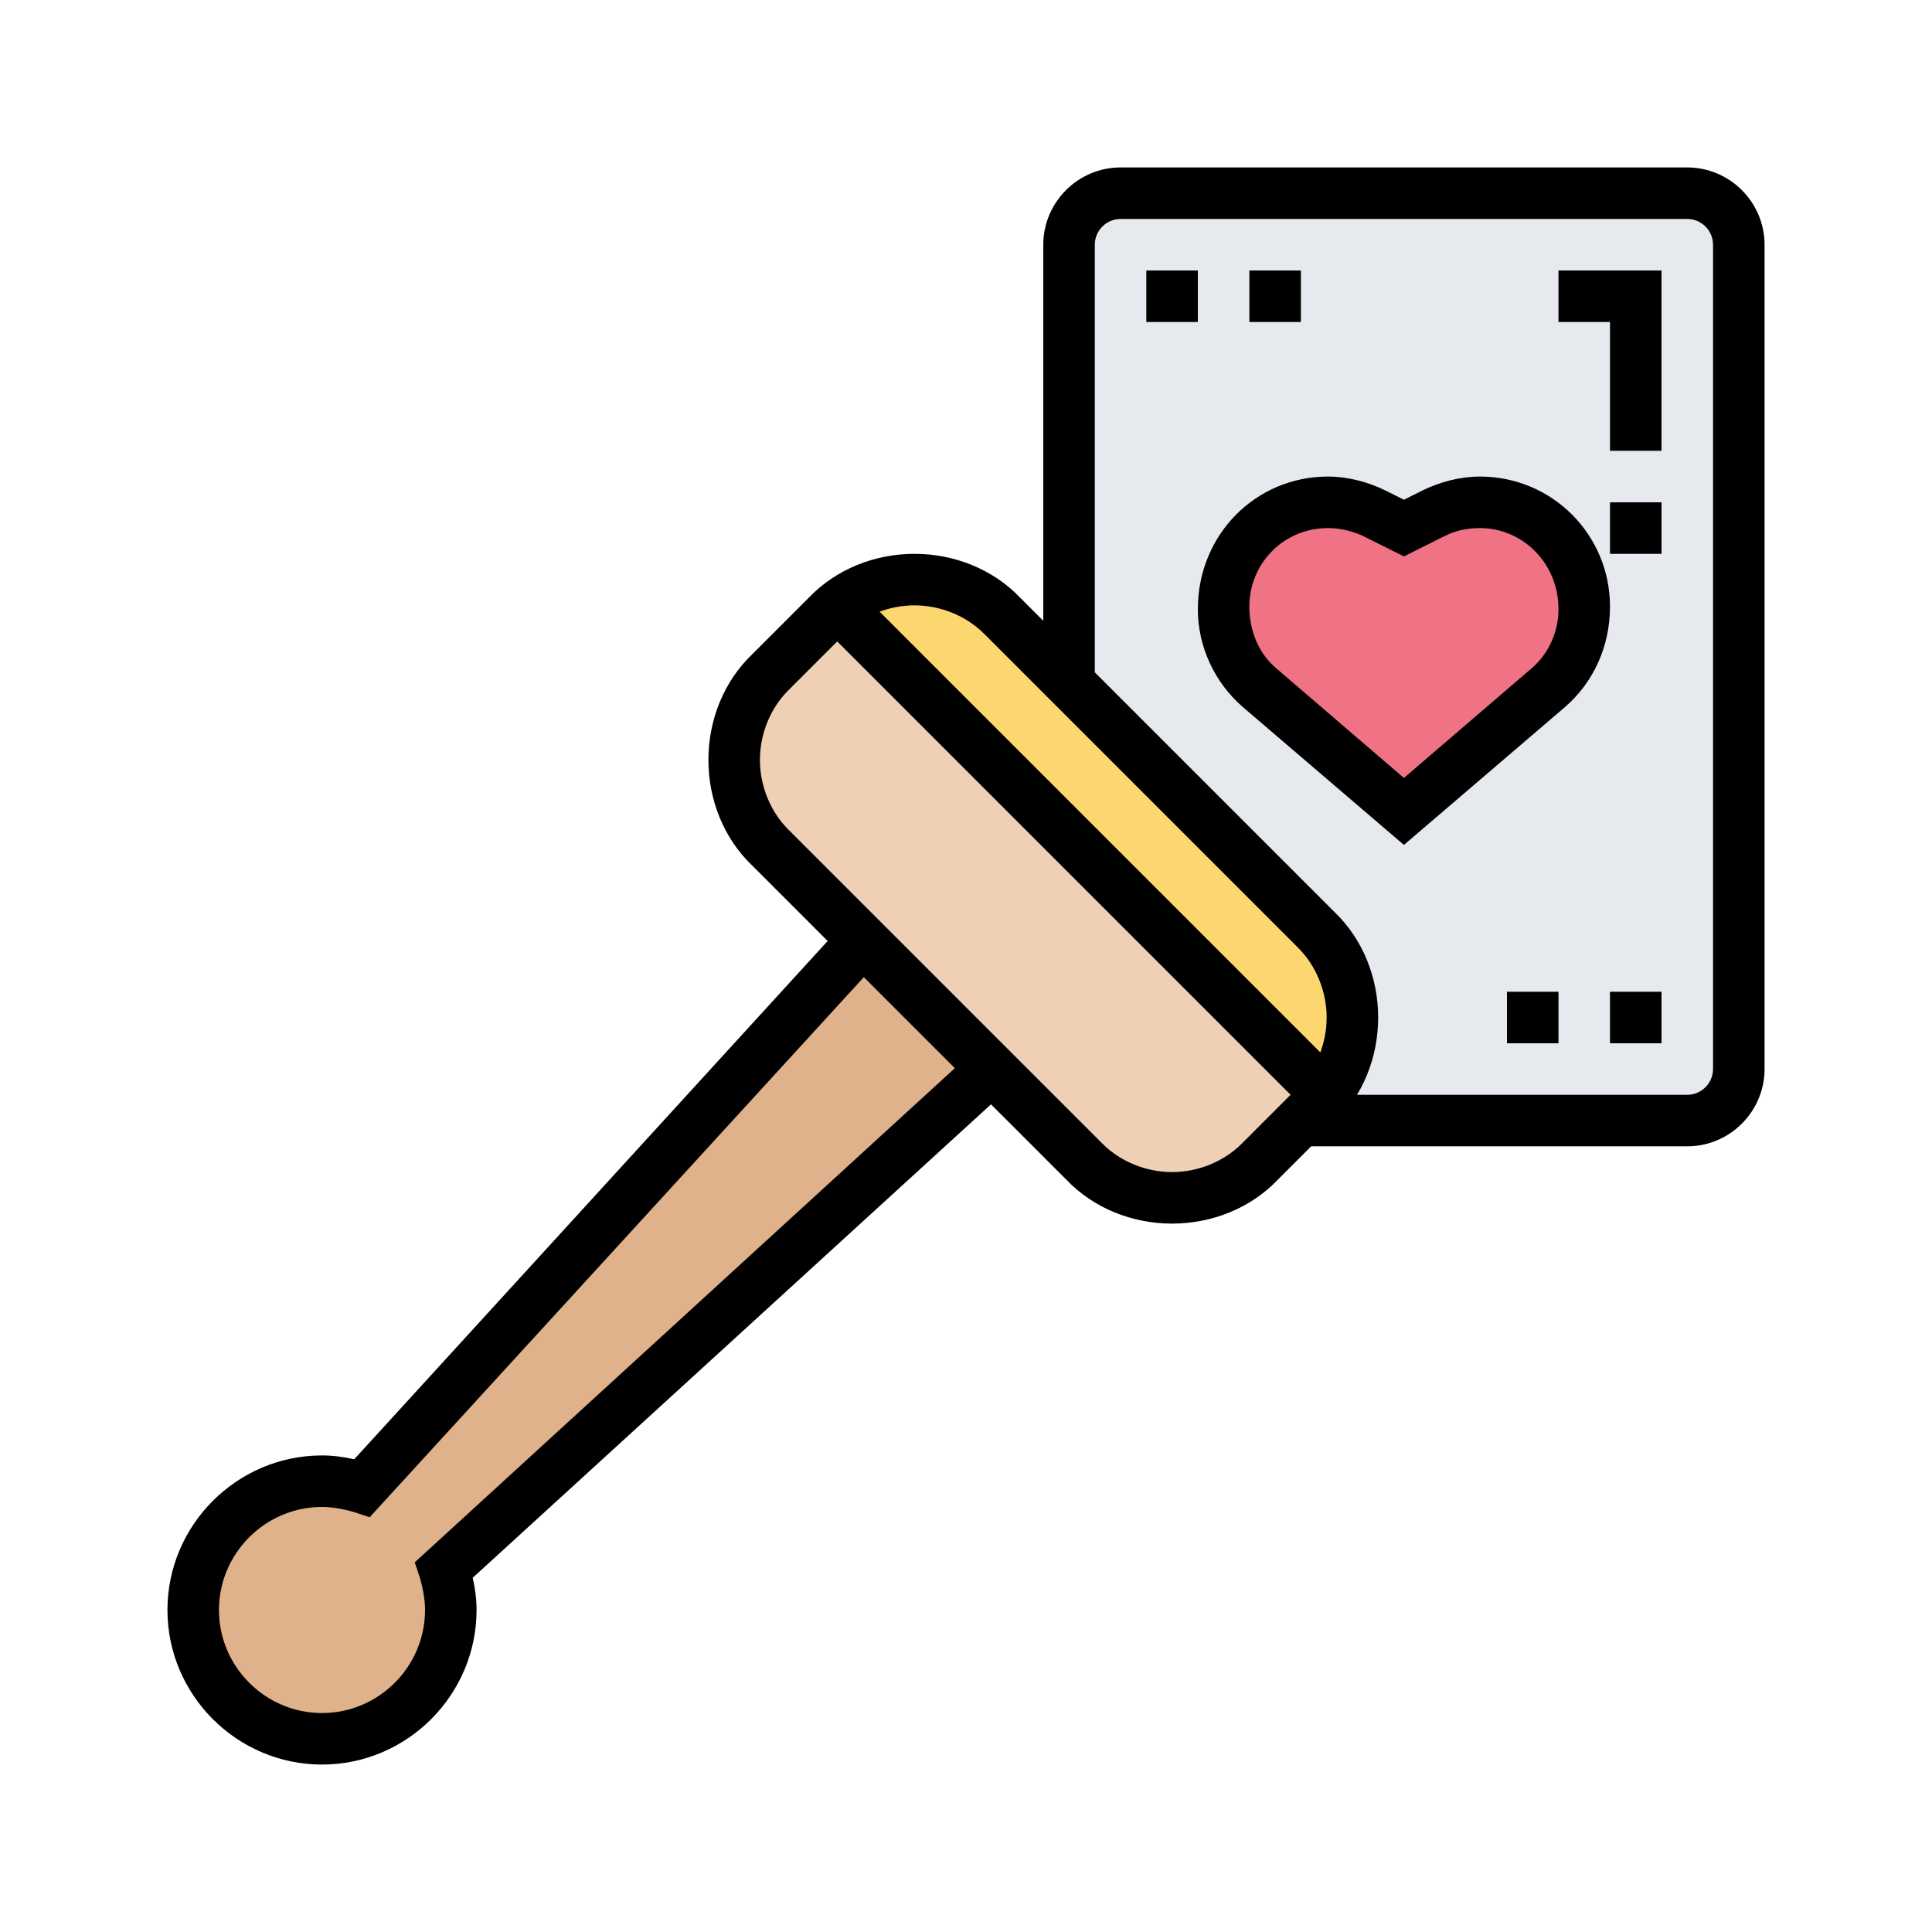 <svg version="1.2" xmlns="http://www.w3.org/2000/svg" viewBox="0 0 150 150" width="150" height="150">
	<title>Nouveau projet</title>
	<style>
		.s0 { fill: #f0d0b4 } 
		.s1 { fill: #fcd770 } 
		.s2 { fill: #dfb28b } 
		.s3 { fill: #e6e9ed } 
		.s4 { fill: #ef7385 } 
		.s5 { fill: #000000 } 
	</style>
	<g id="&lt;Group&gt;">
		<g id="&lt;Group&gt;">
			<g id="&lt;Group&gt;">
				<path id="&lt;Path&gt;" class="s0" d="m65.1 47.1l37.8 37.8q-0.3 0.5-0.7 0.9l-1.2 1.2-3.2 3.2c-1.8 1.8-4.2 2.8-6.8 2.8-2.6 0-5-1-6.8-2.8l-7.2-7.2-10-10-7.2-7.2c-1.8-1.8-2.8-4.2-2.8-6.8 0-2.6 1-5 2.8-6.8l4.4-4.4q0.4-0.4 0.9-0.7z"/>
			</g>
			<g id="&lt;Group&gt;">
				<path id="&lt;Path&gt;" class="s1" d="m105 79c0 2.2-0.7 4.3-2.1 5.9l-37.8-37.8c1.6-1.4 3.7-2.1 5.9-2.1 2.6 0 5 1 6.8 2.8l5.2 5.2 19.2 19.2c1.8 1.8 2.8 4.2 2.8 6.8z"/>
			</g>
			<g id="&lt;Group&gt;">
				<path id="&lt;Path&gt;" class="s2" d="m77 83l-42.5 38.9c0.3 1 0.5 2 0.5 3.1 0 5.5-4.5 10-10 10-5.5 0-10-4.5-10-10 0-5.5 4.5-10 10-10 1.1 0 2.1 0.2 3.1 0.5l38.9-42.5z"/>
			</g>
			<g id="&lt;Group&gt;">
				<path id="&lt;Compound Path&gt;" class="s3" d="m135 19v64c0 2.2-1.8 4-4 4h-30l1.2-1.2q0.4-0.4 0.7-0.9c1.4-1.6 2.1-3.7 2.1-5.9 0-2.6-1-5-2.8-6.8l-19.2-19.2v-34c0-2.2 1.8-4 4-4h44c2.2 0 4 1.8 4 4z"/>
			</g>
			<g id="&lt;Group&gt;">
				<path id="&lt;Path&gt;" class="s4" d="m123 47.1v0.2c0 2.3-1 4.6-2.8 6.1l-11.2 9.6-11.2-9.6c-1.8-1.5-2.8-3.8-2.8-6.1v-0.2c0-2.3 0.9-4.3 2.4-5.7 1.4-1.5 3.4-2.4 5.7-2.4 1.2 0 2.5 0.3 3.6 0.9l2.3 1.1 2.3-1.1c1.1-0.6 2.4-0.9 3.6-0.9 4.5 0 8.1 3.6 8.1 8.1z"/>
			</g>
		</g>
		<g id="&lt;Group&gt;">
			<g id="&lt;Group&gt;">
				<path id="&lt;Compound Path&gt;" fill-rule="evenodd" class="s5" d="m109 65.6l-12.5-10.7c-2.2-1.9-3.5-4.7-3.5-7.6 0-5.8 4.5-10.3 10.1-10.3 1.5 0 3.1 0.4 4.5 1.1l1.4 0.7 1.4-0.7c1.4-0.7 3-1.1 4.5-1.1 5.6 0 10.1 4.5 10.1 10.1 0 3.1-1.3 5.9-3.5 7.8zm-5.9-24.6c-3.4 0-6.1 2.7-6.1 6.1 0 2 0.8 3.7 2.1 4.8l9.9 8.5 9.9-8.5c1.3-1.1 2.1-2.8 2.1-4.6 0-3.6-2.8-6.3-6.1-6.3-1 0-1.9 0.2-2.7 0.6l-3.2 1.6-3.2-1.6c-0.9-0.4-1.8-0.6-2.7-0.6z"/>
			</g>
			<g id="&lt;Group&gt;">
				<path id="&lt;Path&gt;" class="s5" d="m131 89h-30v-4h30c1.1 0 2-0.9 2-2v-64c0-1.1-0.9-2-2-2h-44c-1.1 0-2 0.9-2 2v34h-4v-34c0-3.3 2.7-6 6-6h44c3.3 0 6 2.7 6 6v64c0 3.3-2.7 6-6 6z"/>
			</g>
			<g id="&lt;Group&gt;">
				<path id="&lt;Path&gt;" class="s5" d="m93 25h-4v-4h4z"/>
			</g>
			<g id="&lt;Group&gt;">
				<path id="&lt;Path&gt;" class="s5" d="m101 25h-4v-4h4z"/>
			</g>
			<g id="&lt;Group&gt;">
				<path id="&lt;Path&gt;" class="s5" d="m129 81h-4v-4h4z"/>
			</g>
			<g id="&lt;Group&gt;">
				<path id="&lt;Path&gt;" class="s5" d="m121 81h-4v-4h4z"/>
			</g>
			<g id="&lt;Group&gt;">
				<path id="&lt;Path&gt;" class="s5" d="m129 43h-4v-4h4z"/>
			</g>
			<g id="&lt;Group&gt;">
				<path id="&lt;Path&gt;" class="s5" d="m129 35h-4v-10h-4v-4h8z"/>
			</g>
			<g id="&lt;Group&gt;">
				<path id="&lt;Compound Path&gt;" fill-rule="evenodd" class="s5" d="m91 95c-3.1 0-6.1-1.2-8.2-3.4l-24.4-24.4c-2.2-2.1-3.4-5.1-3.4-8.2 0-3.1 1.2-6.1 3.4-8.2l4.4-4.4c2.1-2.2 5.1-3.4 8.2-3.4 3.1 0 6.1 1.2 8.2 3.4l24.4 24.4c2.2 2.1 3.4 5.1 3.4 8.2 0 3.1-1.2 6.1-3.4 8.2l-4.4 4.4c-2.1 2.2-5.1 3.4-8.2 3.4zm-20-48c-2 0-4 0.8-5.4 2.2l-4.4 4.4c-1.4 1.4-2.2 3.4-2.2 5.4 0 2 0.8 4 2.2 5.4l24.4 24.4c1.4 1.4 3.4 2.2 5.4 2.2 2 0 4-0.8 5.4-2.2l4.4-4.4c1.4-1.4 2.2-3.4 2.2-5.4 0-2-0.8-4-2.2-5.4l-24.4-24.4c-1.4-1.4-3.4-2.2-5.4-2.2z"/>
			</g>
			<g id="&lt;Group&gt;">
				<path id="&lt;Path&gt;" class="s5" d="m101.6 86.4l-38-38 2.8-2.8 38 38z"/>
			</g>
			<g id="&lt;Group&gt;">
				<path id="&lt;Path&gt;" class="s5" d="m25 137c-6.6 0-12-5.4-12-12 0-6.6 5.4-12 12-12q1.2 0 2.5 0.3l38-41.6 3 2.6-39.8 43.5-1.2-0.4q-1.4-0.4-2.5-0.4c-4.4 0-8 3.6-8 8 0 4.4 3.6 8 8 8 4.4 0 8-3.6 8-8q0-1.1-0.4-2.5l-0.4-1.2 43.5-39.8 2.6 3-41.6 38q0.3 1.3 0.3 2.5c0 6.6-5.4 12-12 12z"/>
			</g>
		</g>
	</g>
</svg>